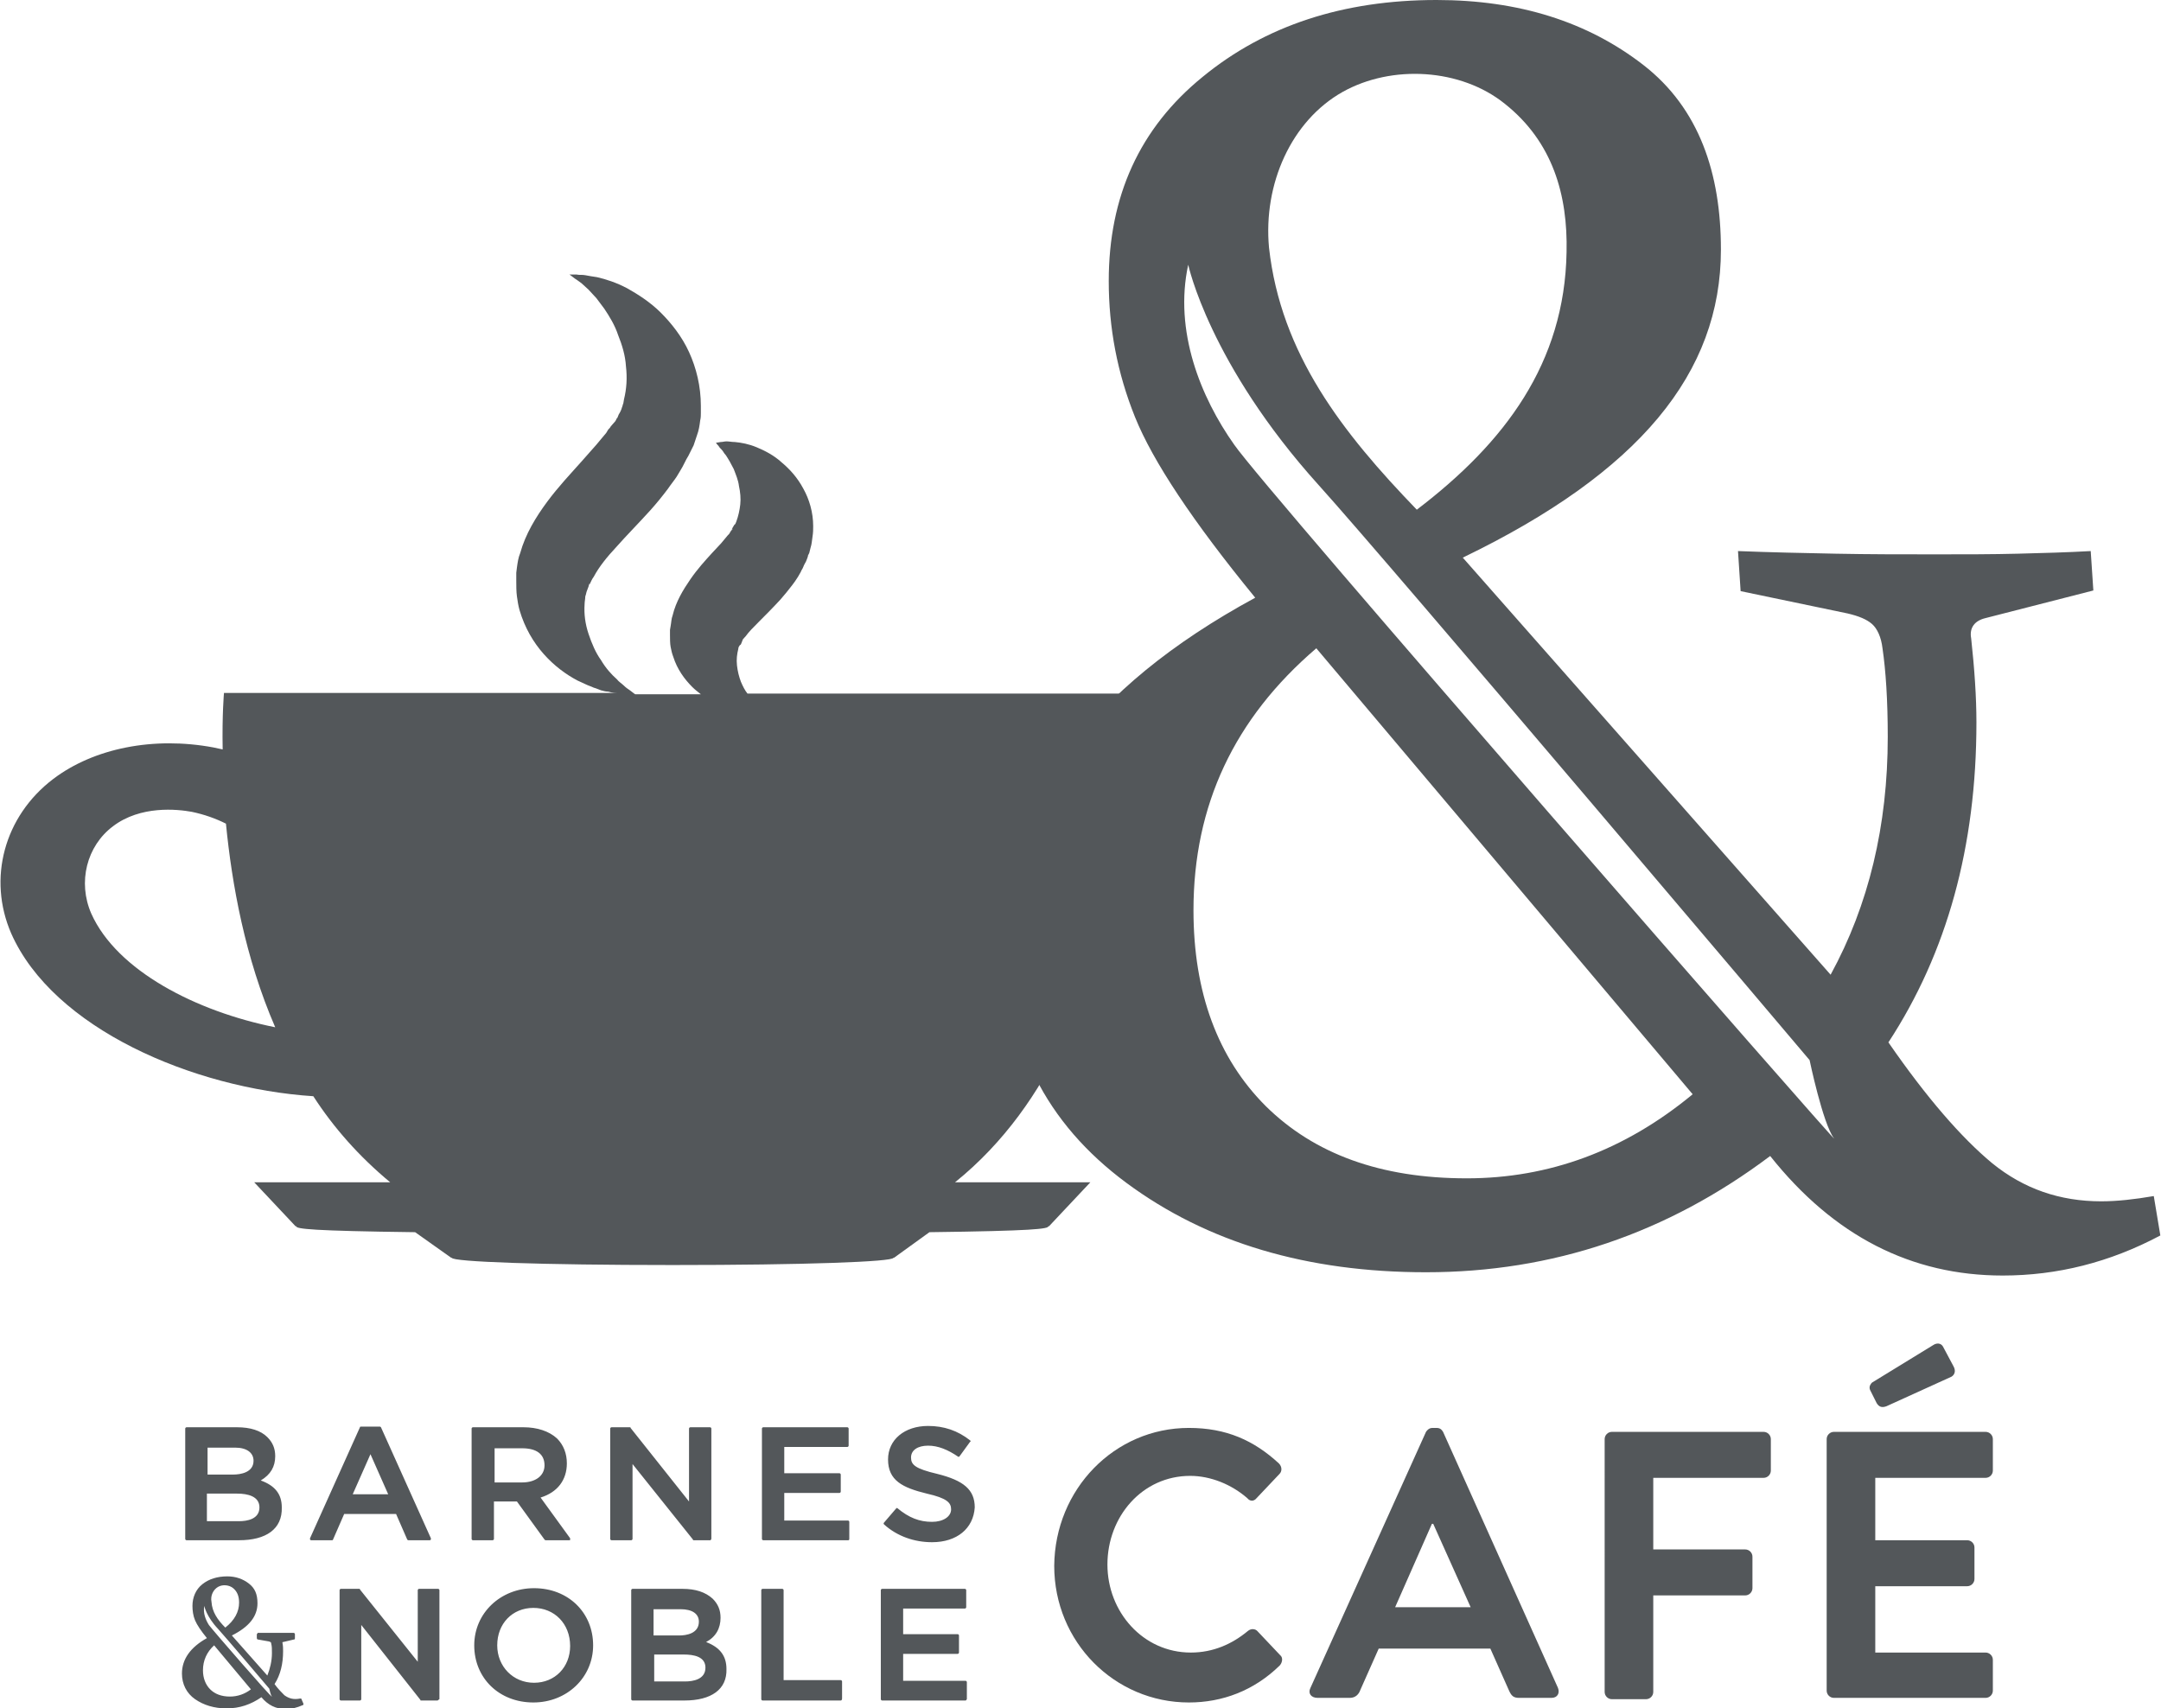 <?xml version="1.0" encoding="utf-8"?>
<svg xmlns="http://www.w3.org/2000/svg" xmlns:xlink="http://www.w3.org/1999/xlink" version="1.1" x="0px" y="0px" viewBox="0 0 329 260.1" style="enable-background:new 0 0 329 260.1;">
<style type="text/css">
	.st0{fill:#53575A;}
</style>
<g id="Layer_1">
	<path class="st0" d="M181,217.4c5.7,0,9.9,1.9,13.7,5.4c0.5,0.5,0.5,1.2,0.1,1.6l-3.5,3.7c-0.4,0.5-1,0.5-1.4,0&#xA;		c-2.4-2.1-5.6-3.4-8.7-3.4c-7.3,0-12.6,6.2-12.6,13.5c0,7.2,5.4,13.4,12.7,13.4c3.4,0,6.3-1.3,8.7-3.3c0.5-0.4,1.1-0.3,1.4,0&#xA;		l3.5,3.7c0.5,0.4,0.3,1.2-0.1,1.6c-3.9,3.8-8.7,5.6-13.8,5.6c-11.3,0-20.5-9.2-20.5-20.8C160.6,226.7,169.7,217.4,181,217.4"/>
	<path class="st0" d="M199.5,257l17.6-39c0.2-0.3,0.5-0.6,1-0.6h0.6c0.6,0,0.8,0.3,1,0.6l17.5,39c0.3,0.8-0.1,1.5-1,1.5h-4.9&#xA;		c-0.9,0-1.2-0.3-1.6-1.2l-2.8-6.3h-17l-2.8,6.3c-0.2,0.6-0.7,1.2-1.6,1.2h-4.9C199.6,258.5,199.1,257.8,199.5,257 M223.9,244.7&#xA;		l-5.7-12.7h-0.2l-5.6,12.7H223.9z"/>
	<path class="st0" d="M244.3,219.1c0-0.6,0.5-1.1,1.1-1.1h23.1c0.6,0,1.1,0.5,1.1,1.1v4.8c0,0.6-0.5,1.1-1.1,1.1h-16.8v10.9h14&#xA;		c0.6,0,1.1,0.5,1.1,1.1v4.8c0,0.6-0.5,1.1-1.1,1.1h-14v14.7c0,0.6-0.5,1.1-1.1,1.1h-5.2c-0.6,0-1.1-0.5-1.1-1.1V219.1z"/>
	<path class="st0" d="M278.1,219.1c0-0.6,0.5-1.1,1.1-1.1h23.1c0.6,0,1.1,0.5,1.1,1.1v4.8c0,0.6-0.5,1.1-1.1,1.1h-16.8v9.5h14&#xA;		c0.6,0,1.1,0.5,1.1,1.1v4.8c0,0.6-0.5,1.1-1.1,1.1h-14v10.1h16.8c0.6,0,1.1,0.5,1.1,1.1v4.7c0,0.6-0.5,1.1-1.1,1.1h-23.1&#xA;		c-0.6,0-1.1-0.5-1.1-1.1V219.1z M285.7,213.6l-1-2c-0.2-0.5,0.1-0.9,0.3-1.1l9.3-5.7c0.6-0.4,1.2-0.3,1.5,0.2l1.6,3&#xA;		c0.4,0.7,0.2,1.3-0.3,1.6l-9.9,4.5C286.4,214.4,286,214.1,285.7,213.6"/>
	<path class="st0" d="M180.9,40.3c0,0,3.2,15.1,19.9,33.6c10.4,11.5,74.7,87.5,74.7,87.5s2,9.6,3.7,11.9c1.7,2.3-86.8-99-91.3-105.6&#xA;		C182.8,60.5,178.7,50.4,180.9,40.3 M223.3,179.4c-13.1,0-23.2-3.7-30.6-11c-7.3-7.3-11-17.3-11-29.8c0-16,6.2-29.2,18.7-39.9&#xA;		l57.3,67.9C247.3,175.2,235.8,179.4,223.3,179.4 M204.4,14c7.5-4.2,18-3.6,24.7,1.8c7.3,5.8,9.6,13.9,9.4,22.6&#xA;		c-0.3,16.9-9.4,29-22.8,39.2c-11.3-11.7-20.7-23.7-22.5-39.9C192.3,28,196.6,18.4,204.4,14 M327.9,182.1c-2.9,0.5-5.6,0.8-8,0.8&#xA;		c-6.3,0-11.8-1.9-16.6-5.8c-4.7-3.9-10-10-15.8-18.4c8.9-13.6,13.4-29.8,13.4-48.7c0-3.9-0.3-8.2-0.8-12.8&#xA;		c-0.3-1.6,0.5-2.7,2.2-3.1l16.4-4.2l-0.4-6c-3.5,0.2-7.2,0.3-11.1,0.4c-3.9,0.1-8.1,0.1-12.5,0.1c-5.2,0-10.2,0-15.2-0.1&#xA;		c-5-0.1-9.9-0.2-14.9-0.4L265,90l16.3,3.4c1.7,0.4,2.9,0.9,3.7,1.6c0.8,0.7,1.4,2,1.6,3.7c0.5,3.4,0.8,7.9,0.8,13.5&#xA;		c0,13.5-2.9,25.6-8.7,36.2l-56-63.5C249.6,71.9,262,56.8,262,38c0-11.6-3.3-21.5-11.8-28.1c-8.5-6.6-19-9.9-31.5-9.9&#xA;		c-14.2,0-26.1,3.9-35.6,11.7c-9.6,7.8-14.3,18.2-14.3,31.1c0,7.1,1.3,14,4,20.7c2.7,6.7,8.8,15.9,18.3,27.5&#xA;		c-25.4,13.8-38.1,31.2-38.1,52.2c0,15.5,6.2,27.8,18.5,36.9c12.3,9.1,27.5,13.6,45.6,13.6c19.3,0,36.7-5.9,52.4-17.7&#xA;		c9.7,12.2,21.5,18.2,35.4,18.2c8.3,0,16.3-2,24-6.1L327.9,182.1z"/>
	<path class="st0" d="M170.8,105.6h-57c-0.4-0.5-0.7-1.1-1-1.8c-0.3-0.8-0.5-1.6-0.6-2.5c-0.1-0.9,0-1.7,0.2-2.5&#xA;		c0-0.2,0.1-0.4,0.2-0.5c0-0.1,0.1-0.1,0.1-0.1l0,0c0,0,0,0,0.1-0.1l0.2-0.5l0.1-0.3l0,0c0,0.1,0.1-0.3,0,0.2l0,0l0,0l0-0.1&#xA;		c0.1-0.2,0.2-0.3,0.4-0.5c0.5-0.7,1.2-1.4,2.1-2.3c0.9-0.9,2-2,3.2-3.3c0.6-0.7,1.2-1.4,1.8-2.2c0.3-0.4,0.6-0.8,0.9-1.3l0.4-0.7&#xA;		c0.1-0.3,0.3-0.5,0.4-0.8c0.1-0.3,0.3-0.6,0.4-0.8l0.2-0.5l0.1-0.3l0-0.1l0,0c0,0,0.2-0.4,0.1-0.2l0,0l0.1-0.2l0.2-0.8&#xA;		c0.2-0.6,0.2-1.1,0.3-1.7c0.1-0.6,0.1-1.1,0.1-1.6c0-2.1-0.6-4.1-1.5-5.7c-0.9-1.7-2.1-3-3.3-4c-1.2-1.1-2.6-1.8-3.8-2.3&#xA;		c-1.2-0.5-2.3-0.7-3.3-0.8c-0.5,0-0.9-0.1-1.3-0.1c-0.3,0-0.6,0.1-0.9,0.1c-0.5,0.1-0.7,0.1-0.7,0.1s0.1,0.2,0.4,0.5&#xA;		c0.1,0.2,0.3,0.4,0.5,0.6c0.2,0.2,0.3,0.5,0.6,0.8c0.4,0.6,0.8,1.3,1.2,2.1c0.3,0.8,0.7,1.7,0.8,2.6c0.2,0.9,0.3,1.9,0.2,2.8&#xA;		c-0.1,0.9-0.3,1.8-0.6,2.6c-0.1,0.2-0.1,0.4-0.3,0.5c-0.1,0.2-0.2,0.3-0.3,0.5l-0.1,0.2l0,0.1l0,0c-0.1,0.2,0.1-0.3,0.1-0.2l0,0&#xA;		l0,0.1l-0.2,0.2l-0.3,0.5c-0.1,0.1-0.1,0.1-0.2,0.2c-0.3,0.4-0.7,0.8-1,1.2l-1.4,1.5c-1,1.1-2.2,2.4-3.3,4&#xA;		c-1.1,1.6-2.2,3.4-2.7,5.5c-0.2,0.5-0.2,1.1-0.3,1.6l-0.1,0.6l0,0.3l0,0.5c0,0.5,0,1.3,0.1,1.8c0.1,0.5,0.2,1,0.4,1.5&#xA;		c0.6,1.9,1.7,3.4,2.9,4.6c0.4,0.4,0.8,0.7,1.3,1.1H96.4c0.2,0,0.3,0,0.3,0s-0.3-0.2-0.8-0.6c-0.3-0.2-0.6-0.4-0.9-0.7&#xA;		c-0.3-0.3-0.8-0.6-1.1-1c-0.8-0.7-1.7-1.7-2.4-2.9c-0.8-1.1-1.4-2.5-1.9-4c-0.5-1.5-0.7-3-0.6-4.5c0-0.4,0.1-0.8,0.1-1.1&#xA;		c0-0.2,0.1-0.3,0.1-0.4l0.1-0.4c0.1-0.3,0.2-0.5,0.3-0.8l0.1-0.4l0,0c0,0.1,0.1-0.3,0,0.2l0,0l0-0.1l0.1-0.1&#xA;		c0.2-0.4,0.3-0.7,0.6-1.1c0.8-1.5,2-3,3.5-4.6c1.5-1.7,3.2-3.4,5.1-5.5c0.9-1,1.8-2.1,2.7-3.3c0.4-0.6,0.9-1.2,1.3-1.8l0.6-1&#xA;		c0.2-0.3,0.4-0.7,0.6-1.1c0.2-0.4,0.4-0.8,0.6-1.1l0.4-0.8l0.2-0.4l0.2-0.4l0.1-0.3l0.4-1.2c0.3-0.8,0.4-1.5,0.5-2.3&#xA;		c0.1-0.4,0.1-0.8,0.1-1.1c0-0.4,0-0.8,0-1.1c0-3-0.7-5.8-1.8-8.2c-1.1-2.4-2.7-4.4-4.3-6c-1.6-1.6-3.5-2.8-5.1-3.7&#xA;		c-1.7-0.9-3.3-1.4-4.6-1.7c-0.7-0.1-1.3-0.2-1.8-0.3c-0.5-0.1-0.9,0-1.3-0.1c-0.7,0-1.1,0-1.1,0s0.3,0.2,0.8,0.6&#xA;		c0.3,0.2,0.6,0.4,1,0.7c0.3,0.3,0.7,0.6,1.1,1c0.4,0.4,0.8,0.9,1.2,1.3c0.4,0.5,0.8,1.1,1.2,1.6c0.8,1.2,1.6,2.5,2.1,4&#xA;		c0.6,1.5,1.1,3.1,1.2,4.8c0.2,1.7,0.1,3.4-0.3,5l-0.1,0.6c-0.1,0.2-0.1,0.4-0.2,0.6c-0.1,0.4-0.3,0.8-0.5,1.1l-0.2,0.5l0,0&#xA;		l-0.1,0.1l-0.2,0.4L93,64.9c-0.1,0.2-0.2,0.3-0.4,0.5l-0.3,0.5l-0.5,0.6c-0.3,0.4-0.7,0.8-1,1.2c-0.7,0.8-1.5,1.7-2.3,2.6&#xA;		c-1.6,1.8-3.5,3.8-5.2,6.1c-1.7,2.3-3.3,4.9-4.1,7.8c-0.3,0.7-0.4,1.5-0.5,2.2l-0.1,0.8l0,0.4c0,0.3,0,0.6,0,0.8&#xA;		c0,0.7,0,1.7,0.1,2.4c0.1,0.7,0.2,1.4,0.4,2.1c0.8,2.7,2.1,4.9,3.7,6.7c1.6,1.8,3.4,3.1,5.1,4c0.4,0.2,0.9,0.4,1.3,0.6&#xA;		c0.4,0.2,0.8,0.3,1.2,0.5c0.4,0.1,0.8,0.3,1.1,0.4c0.4,0.1,0.7,0.2,1.1,0.2c0.6,0.2,1.2,0.2,1.7,0.2H34.1c0,0-0.3,3.3-0.2,8.6&#xA;		c-0.5-0.1-0.9-0.2-1.4-0.3c-9.1-1.7-18.2,0.1-24.4,4.8c-7.5,5.7-10,15.2-6.4,23.5c6.4,14.5,27.7,23.6,46,24.8&#xA;		c3.1,4.8,7,9.2,11.7,13.1H38.7l6.3,6.7h0.1c0,0.4,2.3,0.7,18.1,0.9l5.5,3.9h0.1c0,0.6,13.5,1.1,33.6,1.1c20.1,0,33.6-0.5,33.6-1.1&#xA;		h0.1l5.4-3.9c15.8-0.2,18.1-0.5,18.1-0.9h0.1l6.3-6.7h-20.6C175.3,155.9,170.8,105.6,170.8,105.6z M13.9,139.1&#xA;		c-2.1-4.8-0.7-10.3,3.3-13.3c4.2-3.2,9.8-2.6,12-2.2c1.9,0.4,3.6,1,5.2,1.8c0.9,9.2,2.9,20.4,7.5,31&#xA;		C29.9,154,17.8,147.8,13.9,139.1z"/>
	<path class="st0" d="M36.4,234.5h-8c-0.1,0-0.2-0.1-0.2-0.2v-16.8c0-0.1,0.1-0.2,0.2-0.2h7.7c2,0,3.6,0.5,4.6,1.5&#xA;		c0.8,0.8,1.2,1.7,1.2,2.9v0c0,1.6-0.7,2.8-2.2,3.7c2.2,0.8,3.2,2.1,3.2,4.1v0C43,232.8,40.5,234.5,36.4,234.5z M31.6,231.6h4.8&#xA;		c1.2,0,3.1-0.3,3.1-2.1v0c0-1.7-1.8-2.1-3.4-2.1h-4.6V231.6z M31.6,224.5h3.9c1.1,0,3.1-0.3,3.1-2.1v0c0-1.2-1-2-2.8-2h-4.2V224.5z&#xA;		 M65.4,234.5h-3.2c-0.1,0-0.1,0-0.2-0.1l-1.7-3.9h-7.9l-1.7,3.9c0,0.1-0.1,0.1-0.2,0.1h-3.1c-0.1,0-0.1,0-0.2-0.1&#xA;		c0-0.1,0-0.1,0-0.2l7.6-16.9c0-0.1,0.1-0.1,0.2-0.1h2.8c0.1,0,0.1,0,0.2,0.1l7.6,16.9c0,0.1,0,0.1,0,0.2&#xA;		C65.5,234.5,65.5,234.5,65.4,234.5z M53.7,227.5h5.4l-2.7-6.1L53.7,227.5z M86.7,234.5h-3.6c-0.1,0-0.1,0-0.2-0.1l-4.2-5.8h-3.5&#xA;		v5.7c0,0.1-0.1,0.2-0.2,0.2h-3c-0.1,0-0.2-0.1-0.2-0.2v-16.8c0-0.1,0.1-0.2,0.2-0.2h7.7c2.1,0,3.9,0.6,5.1,1.7c1,1,1.5,2.3,1.5,3.8&#xA;		v0c0,2.5-1.4,4.4-4,5.2l4.5,6.2c0,0.1,0,0.1,0,0.2C86.8,234.5,86.8,234.5,86.7,234.5z M75.3,225.7h4.2c2,0,3.4-1,3.4-2.6v0&#xA;		c0-1.7-1.2-2.6-3.4-2.6h-4.2V225.7z M108.1,234.5h-2.5c-0.1,0-0.1,0-0.1-0.1l-9.2-11.5v11.4c0,0.1-0.1,0.2-0.2,0.2h-3&#xA;		c-0.1,0-0.2-0.1-0.2-0.2v-16.8c0-0.1,0.1-0.2,0.2-0.2h2.8c0.1,0,0.1,0,0.1,0.1l8.9,11.2v-11.1c0-0.1,0.1-0.2,0.2-0.2h3&#xA;		c0.1,0,0.2,0.1,0.2,0.2v16.8C108.2,234.5,108.2,234.5,108.1,234.5z M129.1,234.5h-12.9c-0.1,0-0.2-0.1-0.2-0.2v-16.8&#xA;		c0-0.1,0.1-0.2,0.2-0.2h12.8c0.1,0,0.2,0.1,0.2,0.2v2.6c0,0.1-0.1,0.2-0.2,0.2h-9.6v4h8.4c0.1,0,0.2,0.1,0.2,0.2v2.6&#xA;		c0,0.1-0.1,0.2-0.2,0.2h-8.4v4.2h9.7c0.1,0,0.2,0.1,0.2,0.2v2.6C129.3,234.5,129.2,234.5,129.1,234.5z M141.9,234.8&#xA;		c-2.7,0-5.3-0.9-7.3-2.7c-0.1-0.1-0.1-0.2,0-0.3l1.8-2.1c0,0,0.1-0.1,0.1-0.1c0,0,0.1,0,0.1,0c1.8,1.5,3.4,2.1,5.3,2.1&#xA;		c1.7,0,2.9-0.8,2.9-1.9v0c0-1-0.6-1.7-3.7-2.4c-3.7-0.9-5.9-2-5.9-5.2v0c0-3,2.5-5.1,6.1-5.1c2.4,0,4.5,0.7,6.4,2.2&#xA;		c0.1,0.1,0.1,0.2,0,0.2l-1.6,2.2c0,0-0.1,0.1-0.1,0.1c0,0-0.1,0-0.1,0c-1.6-1.1-3.1-1.7-4.6-1.7c-1.6,0-2.6,0.7-2.6,1.8v0&#xA;		c0,1.1,0.6,1.7,4,2.5c4,1,5.7,2.4,5.7,5.1v0C148.2,232.7,145.7,234.8,141.9,234.8z M66.6,258.9h-2.5c-0.1,0-0.1,0-0.1-0.1l-9-11.4&#xA;		v11.3c0,0.1-0.1,0.2-0.2,0.2h-2.9c-0.1,0-0.2-0.1-0.2-0.2v-16.6c0-0.1,0.1-0.2,0.2-0.2h2.8c0.1,0,0.1,0,0.1,0.1l8.8,11v-10.9&#xA;		c0-0.1,0.1-0.2,0.2-0.2h2.9c0.1,0,0.2,0.1,0.2,0.2v16.6C66.7,258.8,66.7,258.9,66.6,258.9z M81.2,259.2c-5.2,0-9-3.7-9-8.7v0&#xA;		c0-4.9,4-8.7,9.1-8.7c5.2,0,9,3.7,9,8.7v0C90.3,255.4,86.3,259.2,81.2,259.2z M81.2,244.8c-3.2,0-5.5,2.4-5.5,5.7v0&#xA;		c0,3.2,2.4,5.7,5.6,5.7c3.2,0,5.5-2.4,5.5-5.6v0C86.8,247.2,84.4,244.8,81.2,244.8z M104.2,258.9h-7.9c-0.1,0-0.2-0.1-0.2-0.2&#xA;		v-16.6c0-0.1,0.1-0.2,0.2-0.2h7.6c2,0,3.5,0.5,4.6,1.5c0.8,0.8,1.2,1.7,1.2,2.9c0,1.6-0.7,2.9-2.2,3.7c2.1,0.8,3.1,2.1,3.1,4.1v0&#xA;		C110.7,257.2,108.3,258.9,104.2,258.9z M99.5,256h4.8c1.2,0,3.1-0.3,3.1-2.1v0c0-1.7-1.8-2-3.3-2h-4.5V256z M99.5,249h3.9&#xA;		c1.1,0,3-0.3,3-2.1v0c0-1.2-1-1.9-2.8-1.9h-4.1V249z M128,258.9h-11.9c-0.1,0-0.2-0.1-0.2-0.2v-16.6c0-0.1,0.1-0.2,0.2-0.2h3&#xA;		c0.1,0,0.2,0.1,0.2,0.2v13.7h8.7c0.1,0,0.2,0.1,0.2,0.2v2.6C128.2,258.8,128.1,258.9,128,258.9z M147,258.9h-12.7&#xA;		c-0.1,0-0.2-0.1-0.2-0.2v-16.6c0-0.1,0.1-0.2,0.2-0.2h12.6c0.1,0,0.2,0.1,0.2,0.2v2.6c0,0.1-0.1,0.2-0.2,0.2h-9.4v3.9h8.3&#xA;		c0.1,0,0.2,0.1,0.2,0.2v2.6c0,0.1-0.1,0.2-0.2,0.2h-8.3v4.1h9.5c0.1,0,0.2,0.1,0.2,0.2v2.6C147.1,258.8,147.1,258.9,147,258.9z&#xA;		 M45.9,258.7c0,0,0-0.1-0.1-0.1s-0.1,0-0.1,0c-1,0.2-1.7,0-2.4-0.5c-0.4-0.4-1-1-1.5-1.7c0.9-1.4,1.3-3.1,1.3-5&#xA;		c0-0.4,0-0.8-0.1-1.3c0-0.1,0-0.1,0.1-0.1l1.7-0.4c0.1,0,0.1-0.1,0.1-0.2l0-0.6c0-0.1-0.1-0.2-0.2-0.2c-0.4,0-0.7,0-1.1,0&#xA;		c-0.9,0-1.9,0-2.8,0c-0.5,0-1,0-1.5,0c-0.1,0-0.1,0-0.1,0.1c0,0-0.1,0.1-0.1,0.1l0,0.6c0,0.1,0.1,0.2,0.1,0.2l1.7,0.3&#xA;		c0.1,0,0.2,0.1,0.3,0.1c0,0,0.1,0.1,0.1,0.3c0.1,0.3,0.1,0.8,0.1,1.4c0,1.2-0.3,2.4-0.7,3.4l-5.4-6.1c2.6-1.3,3.9-2.9,3.9-4.9&#xA;		c0-1.4-0.4-2.3-1.3-3c-0.9-0.7-2-1.1-3.3-1.1c-1.5,0-2.8,0.4-3.8,1.2c-1,0.8-1.5,2-1.5,3.3c0,0.7,0.1,1.5,0.4,2.2&#xA;		c0.3,0.7,0.9,1.6,1.8,2.7c-2.5,1.4-3.8,3.2-3.8,5.4c0,1.6,0.7,3,2,3.9c1.3,0.9,2.9,1.4,4.8,1.4c2,0,3.7-0.6,5.3-1.7&#xA;		c1,1.2,2.2,1.8,3.7,1.8c0.9,0,1.7-0.2,2.6-0.6c0.1,0,0.1-0.1,0.1-0.2L45.9,258.7z M33.2,241.6c0.7-0.4,1.7-0.3,2.3,0.2&#xA;		c0.6,0.5,0.9,1.2,0.9,2.2c0,1.4-0.7,2.7-2.1,3.8c-1.2-1.2-2-2.4-2.1-3.9C32,242.9,32.5,242,33.2,241.6z M35,258.3&#xA;		c-1.3,0-2.3-0.4-3-1.1c-0.7-0.7-1.1-1.7-1.1-2.9c0-1.5,0.6-2.8,1.7-3.8l5.6,6.7C37.3,257.9,36.2,258.3,35,258.3z M31.8,247.4&#xA;		c-0.5-0.8-0.9-1.8-0.7-2.9c0,0,0.3,1.6,2.1,3.5c1.1,1.2,7.8,9.1,7.8,9.1s0.2,1,0.4,1.2C41.5,258.7,32.3,248.1,31.8,247.4z"/>
</g>
<g id="Layer_2">
</g>
</svg>